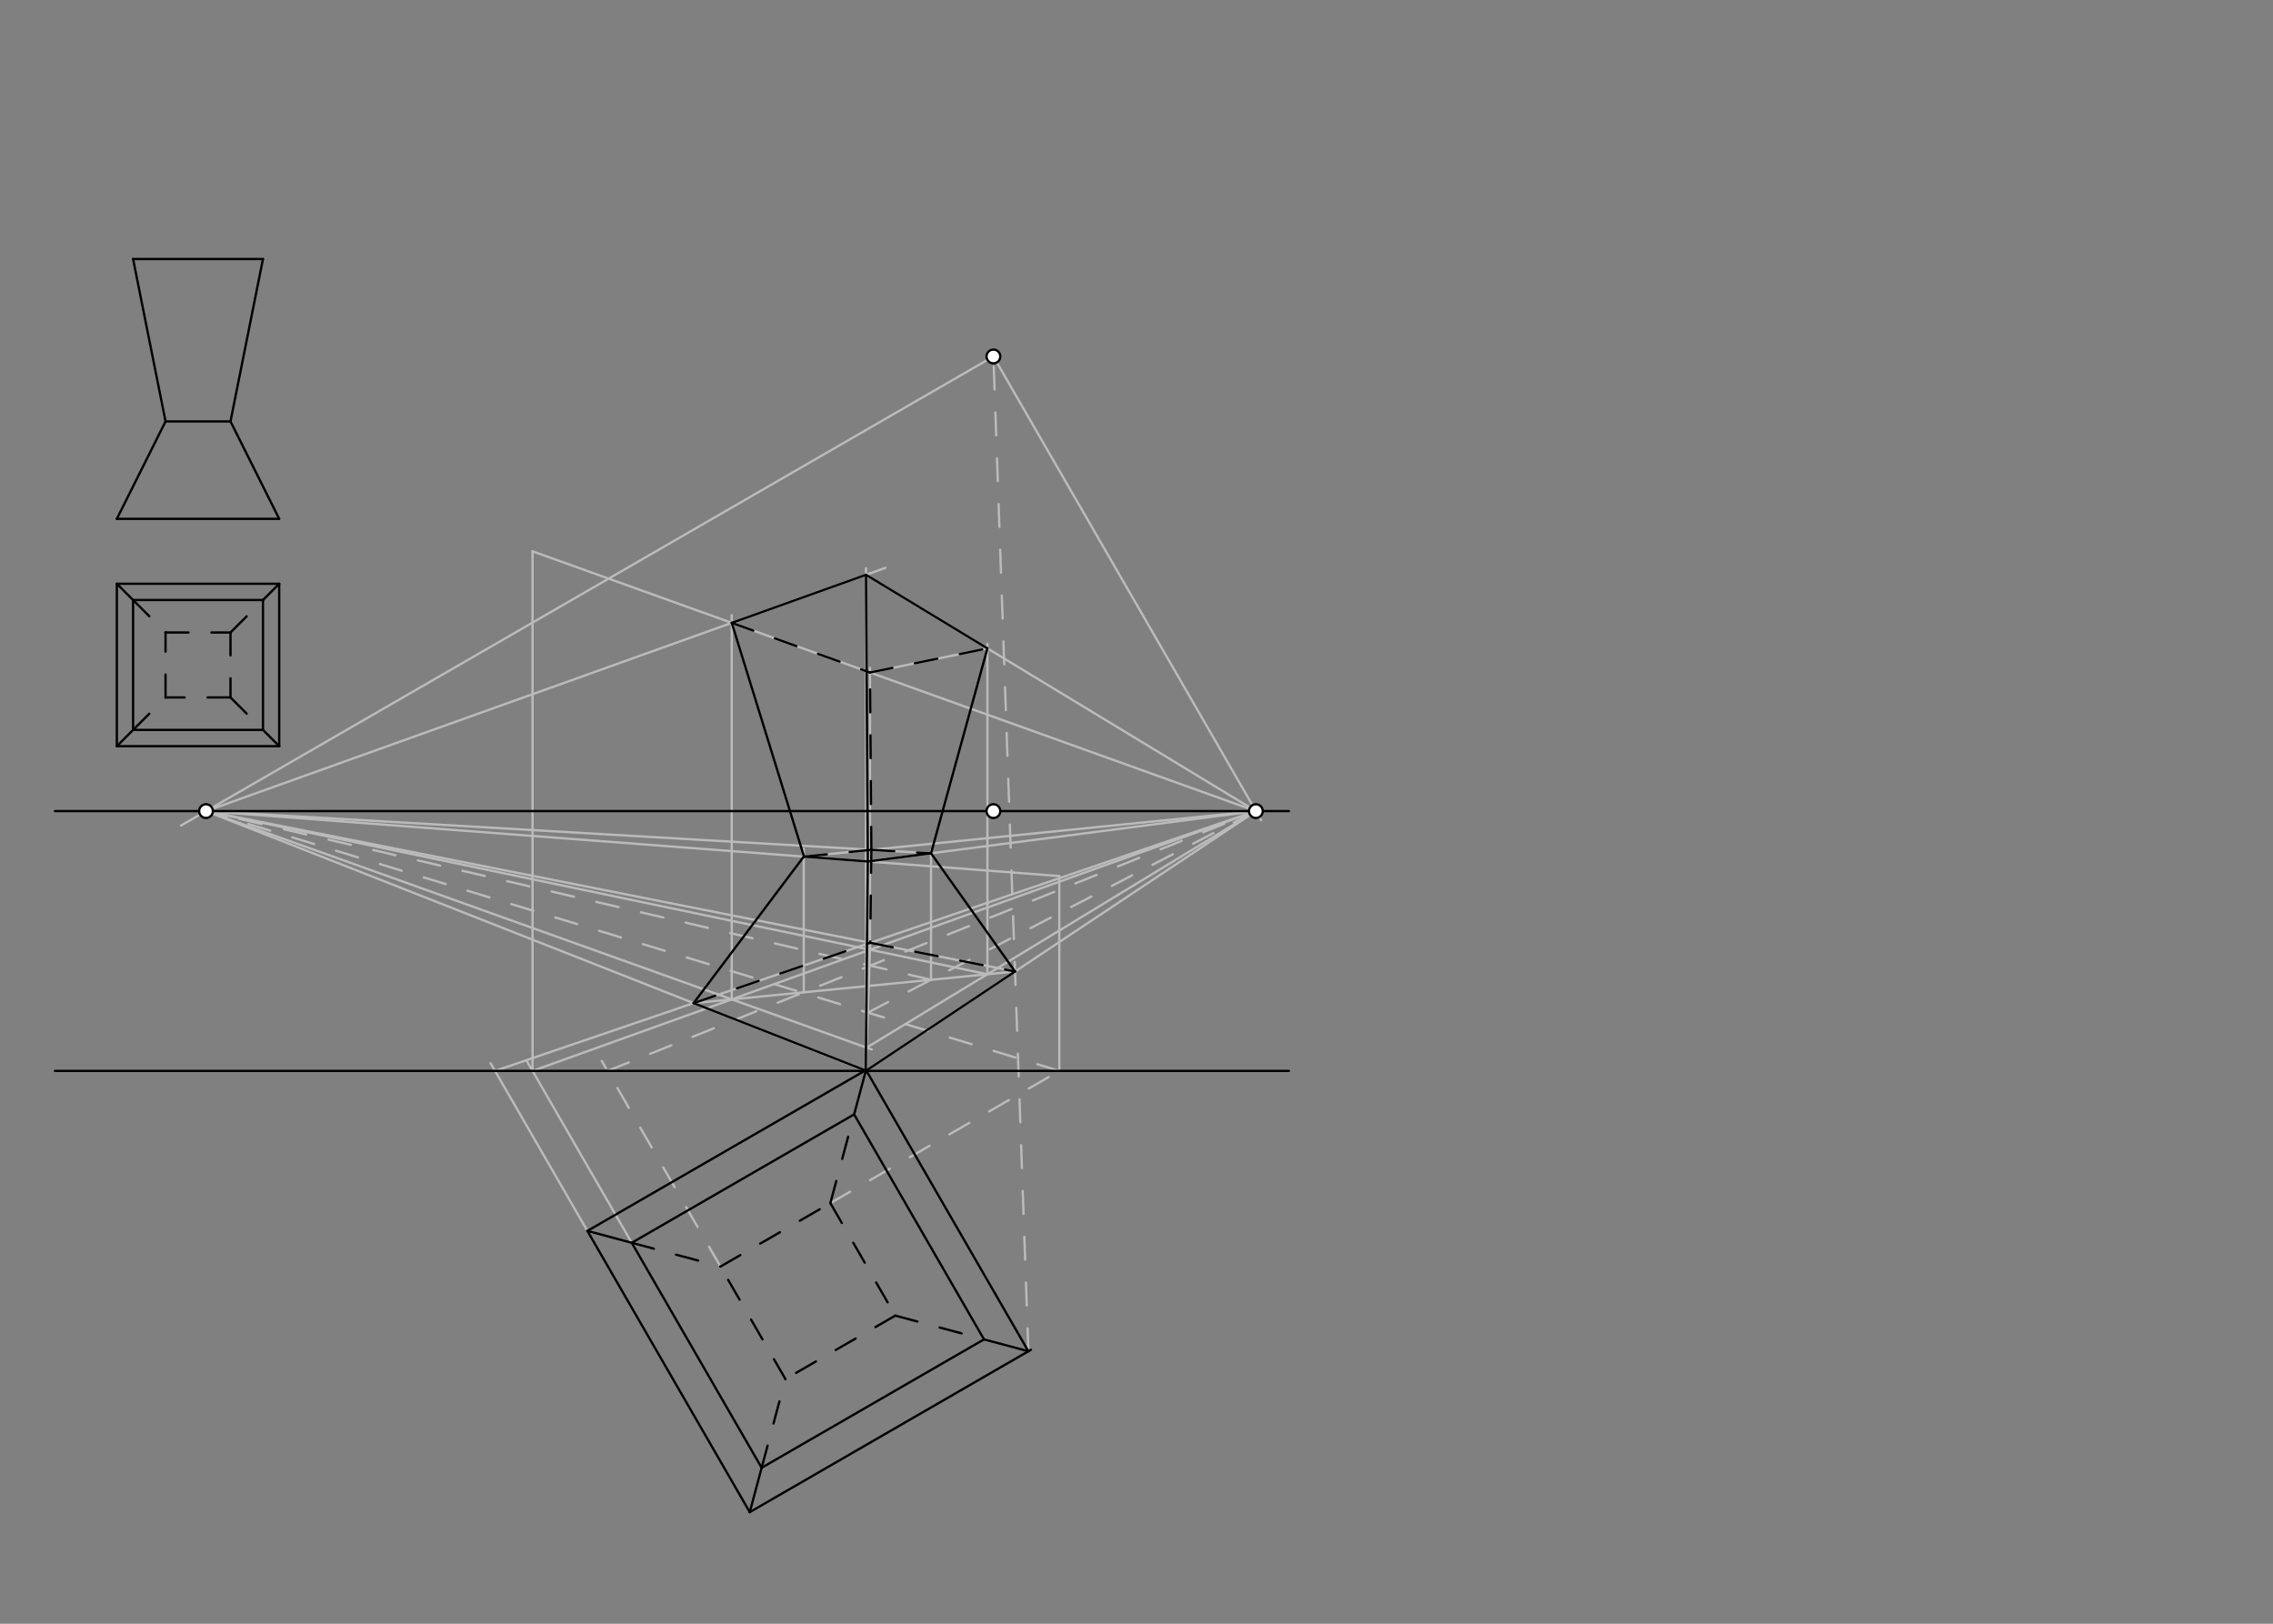 <svg xmlns="http://www.w3.org/2000/svg" class="svg--816" height="100%" preserveAspectRatio="xMidYMid meet" viewBox="0 0 992.126 708.661" width="100%"><rect x="0" y="0" width="992.126" height="708.661" fill="#808080" stroke="none"/><defs><marker id="marker-arrow" markerHeight="16" markerUnits="userSpaceOnUse" markerWidth="24" orient="auto-start-reverse" refX="24" refY="4" viewBox="0 0 24 8"><path d="M 0 0 L 24 4 L 0 8 z" stroke="inherit"></path></marker></defs><g class="aux-layer--949"><g class="element--733"><line stroke="#bbbbbb" stroke-dasharray="none" stroke-linecap="round" stroke-width="1" x1="433.606" x2="550.477" y1="155.575" y2="358"></line></g><g class="element--733"><line stroke="#bbbbbb" stroke-dasharray="none" stroke-linecap="round" stroke-width="1" x1="433.606" x2="79" y1="155.575" y2="360.307"></line></g><g class="element--733"><line stroke="#bbbbbb" stroke-dasharray="none" stroke-linecap="round" stroke-width="1" x1="256.39" x2="214.121" y1="537.212" y2="464"></line></g><g class="element--733"><line stroke="#bbbbbb" stroke-dasharray="none" stroke-linecap="round" stroke-width="1" x1="275.751" x2="229.91" y1="542.399" y2="463"></line></g><g class="element--733"><line stroke="#bbbbbb" stroke-dasharray="10" stroke-linecap="round" stroke-width="1" x1="314.473" x2="262.642" y1="552.775" y2="463"></line></g><g class="element--733"><line stroke="#bbbbbb" stroke-dasharray="10" stroke-linecap="round" stroke-width="1" x1="362.437" x2="466" y1="525.083" y2="465.291"></line></g><g class="element--733"><line stroke="#bbbbbb" stroke-dasharray="none" stroke-linecap="round" stroke-width="1" x1="216.076" x2="548.167" y1="467.386" y2="354"></line></g><g class="element--733"><line stroke="#bbbbbb" stroke-dasharray="none" stroke-linecap="round" stroke-width="1" x1="548.167" x2="232.442" y1="354" y2="467.386"></line></g><g class="element--733"><line stroke="#bbbbbb" stroke-dasharray="10" stroke-linecap="round" stroke-width="1" x1="265.174" x2="548.167" y1="467.386" y2="354"></line></g><g class="element--733"><line stroke="#bbbbbb" stroke-dasharray="none" stroke-linecap="round" stroke-width="1" x1="377.897" x2="548.167" y1="467.386" y2="354"></line></g><g class="element--733"><line stroke="#bbbbbb" stroke-dasharray="none" stroke-linecap="round" stroke-width="1" x1="377.897" x2="89.924" y1="467.386" y2="354"></line></g><g class="element--733"><line stroke="#bbbbbb" stroke-dasharray="10" stroke-linecap="round" stroke-width="1" x1="462.371" x2="89.924" y1="467.386" y2="354"></line></g><g class="element--733"><line stroke="#bbbbbb" stroke-dasharray="10" stroke-linecap="round" stroke-width="1" x1="448.866" x2="433.606" y1="589.744" y2="155.575"></line></g><g class="element--733"><line stroke="#bbbbbb" stroke-dasharray="none" stroke-linecap="round" stroke-width="1" x1="443.041" x2="89.924" y1="424.005" y2="354"></line></g><g class="element--733"><line stroke="#bbbbbb" stroke-dasharray="none" stroke-linecap="round" stroke-width="1" x1="302.743" x2="443.041" y1="437.795" y2="424.005"></line></g><g class="element--733"><line stroke="#bbbbbb" stroke-dasharray="none" stroke-linecap="round" stroke-width="1" x1="377.897" x2="379.833" y1="467.386" y2="411.474"></line></g><g class="element--733"><line stroke="#bbbbbb" stroke-dasharray="none" stroke-linecap="round" stroke-width="1" x1="89.924" x2="319.396" y1="354" y2="436.158"></line></g><g class="element--733"><line stroke="#bbbbbb" stroke-dasharray="none" stroke-linecap="round" stroke-width="1" x1="319.396" x2="380.5" y1="436.158" y2="458.036"></line></g><g class="element--733"><line stroke="#bbbbbb" stroke-dasharray="none" stroke-linecap="round" stroke-width="1" x1="378.248" x2="548.167" y1="457.23" y2="354"></line></g><g class="element--733"><line stroke="#bbbbbb" stroke-dasharray="none" stroke-linecap="round" stroke-width="1" x1="430.986" x2="89.924" y1="425.19" y2="354"></line></g><g class="element--733"><line stroke="#bbbbbb" stroke-dasharray="10" stroke-linecap="round" stroke-width="1" x1="378.778" x2="548.167" y1="441.937" y2="354"></line></g><g class="element--733"><line stroke="#bbbbbb" stroke-dasharray="10" stroke-linecap="round" stroke-width="1" x1="406.378" x2="89.924" y1="427.609" y2="354"></line></g><g class="element--733"><line stroke="#bbbbbb" stroke-dasharray="none" stroke-linecap="round" stroke-width="1" x1="462.371" x2="462.371" y1="467.386" y2="382.346"></line></g><g class="element--733"><line stroke="#bbbbbb" stroke-dasharray="none" stroke-linecap="round" stroke-width="1" x1="462.371" x2="89.924" y1="382.346" y2="354"></line></g><g class="element--733"><line stroke="#bbbbbb" stroke-dasharray="none" stroke-linecap="round" stroke-width="1" x1="378.778" x2="378.778" y1="441.937" y2="374.5"></line></g><g class="element--733"><line stroke="#bbbbbb" stroke-dasharray="none" stroke-linecap="round" stroke-width="1" x1="350.822" x2="350.822" y1="433.069" y2="370.5"></line></g><g class="element--733"><line stroke="#bbbbbb" stroke-dasharray="none" stroke-linecap="round" stroke-width="1" x1="378.778" x2="548.167" y1="375.984" y2="354"></line></g><g class="element--733"><line stroke="#bbbbbb" stroke-dasharray="none" stroke-linecap="round" stroke-width="1" x1="548.167" x2="350.822" y1="354" y2="373.857"></line></g><g class="element--733"><line stroke="#bbbbbb" stroke-dasharray="none" stroke-linecap="round" stroke-width="1" x1="406.378" x2="406.378" y1="427.609" y2="371"></line></g><g class="element--733"><line stroke="#bbbbbb" stroke-dasharray="none" stroke-linecap="round" stroke-width="1" x1="406.378" x2="89.924" y1="372.402" y2="354"></line></g><g class="element--733"><line stroke="#bbbbbb" stroke-dasharray="none" stroke-linecap="round" stroke-width="1" x1="232.442" x2="232.442" y1="467.386" y2="240.614"></line></g><g class="element--733"><line stroke="#bbbbbb" stroke-dasharray="none" stroke-linecap="round" stroke-width="1" x1="232.442" x2="548.167" y1="240.614" y2="354"></line></g><g class="element--733"><line stroke="#bbbbbb" stroke-dasharray="none" stroke-linecap="round" stroke-width="1" x1="319.396" x2="319.396" y1="436.158" y2="268.5"></line></g><g class="element--733"><line stroke="#bbbbbb" stroke-dasharray="none" stroke-linecap="round" stroke-width="1" x1="379.729" x2="379.729" y1="414.491" y2="291.5"></line></g><g class="element--733"><line stroke="#bbbbbb" stroke-dasharray="none" stroke-linecap="round" stroke-width="1" x1="89.924" x2="319.396" y1="354" y2="271.842"></line></g><g class="element--733"><line stroke="#bbbbbb" stroke-dasharray="none" stroke-linecap="round" stroke-width="1" x1="319.396" x2="386.5" y1="271.842" y2="247.816"></line></g><g class="element--733"><line stroke="#bbbbbb" stroke-dasharray="none" stroke-linecap="round" stroke-width="1" x1="377.995" x2="377.995" y1="457.139" y2="248"></line></g><g class="element--733"><line stroke="#bbbbbb" stroke-dasharray="none" stroke-linecap="round" stroke-width="1" x1="377.995" x2="548.167" y1="250.861" y2="354"></line></g><g class="element--733"><line stroke="#bbbbbb" stroke-dasharray="none" stroke-linecap="round" stroke-width="1" x1="430.986" x2="430.986" y1="425.19" y2="281"></line></g><g class="element--733"><line stroke="#bbbbbb" stroke-dasharray="none" stroke-linecap="round" stroke-width="1" x1="430.986" x2="379.729" y1="282.978" y2="293.509"></line></g></g><g class="main-layer--75a"><g class="element--733"><line stroke="#000000" stroke-dasharray="none" stroke-linecap="round" stroke-width="1" x1="24" x2="562.583" y1="354" y2="354"></line></g><g class="element--733"><line stroke="#000000" stroke-dasharray="none" stroke-linecap="round" stroke-width="1" x1="24" x2="562.583" y1="467.386" y2="467.386"></line></g><g class="element--733"><line stroke="#000000" stroke-dasharray="none" stroke-linecap="round" stroke-width="1" x1="378" x2="448.866" y1="467" y2="589.744"></line></g><g class="element--733"><line stroke="#000000" stroke-dasharray="none" stroke-linecap="round" stroke-width="1" x1="450" x2="327.256" y1="589.089" y2="659.955"></line></g><g class="element--733"><line stroke="#000000" stroke-dasharray="none" stroke-linecap="round" stroke-width="1" x1="327.256" x2="256.39" y1="659.955" y2="537.212"></line></g><g class="element--733"><line stroke="#000000" stroke-dasharray="none" stroke-linecap="round" stroke-width="1" x1="256.39" x2="378" y1="537.212" y2="467"></line></g><g class="element--733"><line stroke="#000000" stroke-dasharray="none" stroke-linecap="round" stroke-width="1" x1="275.751" x2="372.812" y1="542.399" y2="486.361"></line></g><g class="element--733"><line stroke="#000000" stroke-dasharray="none" stroke-linecap="round" stroke-width="1" x1="332.444" x2="429.505" y1="640.594" y2="584.556"></line></g><g class="element--733"><line stroke="#000000" stroke-dasharray="none" stroke-linecap="round" stroke-width="1" x1="429.505" x2="372.812" y1="584.556" y2="486.361"></line></g><g class="element--733"><line stroke="#000000" stroke-dasharray="none" stroke-linecap="round" stroke-width="1" x1="275.751" x2="332.444" y1="542.399" y2="640.594"></line></g><g class="element--733"><line stroke="#000000" stroke-dasharray="10" stroke-linecap="round" stroke-width="1" x1="314.473" x2="362.437" y1="552.775" y2="525.083"></line></g><g class="element--733"><line stroke="#000000" stroke-dasharray="10" stroke-linecap="round" stroke-width="1" x1="362.437" x2="390.783" y1="525.083" y2="574.18"></line></g><g class="element--733"><line stroke="#000000" stroke-dasharray="10" stroke-linecap="round" stroke-width="1" x1="390.783" x2="342.82" y1="574.18" y2="601.872"></line></g><g class="element--733"><line stroke="#000000" stroke-dasharray="10" stroke-linecap="round" stroke-width="1" x1="342.82" x2="314.473" y1="601.872" y2="552.775"></line></g><g class="element--733"><line stroke="#000000" stroke-dasharray="none" stroke-linecap="round" stroke-width="1" x1="256.39" x2="275.751" y1="537.212" y2="542.399"></line></g><g class="element--733"><line stroke="#000000" stroke-dasharray="none" stroke-linecap="round" stroke-width="1" x1="372.812" x2="378" y1="486.361" y2="467"></line></g><g class="element--733"><line stroke="#000000" stroke-dasharray="none" stroke-linecap="round" stroke-width="1" x1="429.505" x2="448.866" y1="584.556" y2="589.744"></line></g><g class="element--733"><line stroke="#000000" stroke-dasharray="none" stroke-linecap="round" stroke-width="1" x1="327.256" x2="332.444" y1="659.955" y2="640.594"></line></g><g class="element--733"><line stroke="#000000" stroke-dasharray="10" stroke-linecap="round" stroke-width="1" x1="332.444" x2="342.82" y1="640.594" y2="601.872"></line></g><g class="element--733"><line stroke="#000000" stroke-dasharray="10" stroke-linecap="round" stroke-width="1" x1="390.783" x2="429.505" y1="574.18" y2="584.556"></line></g><g class="element--733"><line stroke="#000000" stroke-dasharray="10" stroke-linecap="round" stroke-width="1" x1="362.437" x2="372.812" y1="525.083" y2="486.361"></line></g><g class="element--733"><line stroke="#000000" stroke-dasharray="10" stroke-linecap="round" stroke-width="1" x1="275.751" x2="314.473" y1="542.399" y2="552.775"></line></g><g class="element--733"><line stroke="#000000" stroke-dasharray="none" stroke-linecap="round" stroke-width="1" x1="51" x2="121.866" y1="325.654" y2="325.654"></line></g><g class="element--733"><line stroke="#000000" stroke-dasharray="none" stroke-linecap="round" stroke-width="1" x1="121.866" x2="121.866" y1="325.654" y2="254.787"></line></g><g class="element--733"><line stroke="#000000" stroke-dasharray="none" stroke-linecap="round" stroke-width="1" x1="121.866" x2="51" y1="254.787" y2="254.787"></line></g><g class="element--733"><line stroke="#000000" stroke-dasharray="none" stroke-linecap="round" stroke-width="1" x1="51" x2="51" y1="254.787" y2="325.654"></line></g><g class="element--733"><line stroke="#000000" stroke-dasharray="none" stroke-linecap="round" stroke-width="1" x1="58.087" x2="114.78" y1="261.874" y2="261.874"></line></g><g class="element--733"><line stroke="#000000" stroke-dasharray="none" stroke-linecap="round" stroke-width="1" x1="114.78" x2="114.78" y1="261.874" y2="318.567"></line></g><g class="element--733"><line stroke="#000000" stroke-dasharray="none" stroke-linecap="round" stroke-width="1" x1="114.78" x2="58.087" y1="318.567" y2="318.567"></line></g><g class="element--733"><line stroke="#000000" stroke-dasharray="none" stroke-linecap="round" stroke-width="1" x1="58.087" x2="58.087" y1="318.567" y2="261.874"></line></g><g class="element--733"><line stroke="#000000" stroke-dasharray="10" stroke-linecap="round" stroke-width="1" x1="72.26" x2="72.26" y1="304.394" y2="276.047"></line></g><g class="element--733"><line stroke="#000000" stroke-dasharray="10" stroke-linecap="round" stroke-width="1" x1="72.26" x2="100.606" y1="276.047" y2="276.047"></line></g><g class="element--733"><line stroke="#000000" stroke-dasharray="10" stroke-linecap="round" stroke-width="1" x1="100.606" x2="100.606" y1="276.047" y2="304.394"></line></g><g class="element--733"><line stroke="#000000" stroke-dasharray="10" stroke-linecap="round" stroke-width="1" x1="100.606" x2="72.26" y1="304.394" y2="304.394"></line></g><g class="element--733"><line stroke="#000000" stroke-dasharray="10" stroke-linecap="round" stroke-width="1" x1="58.087" x2="72.26" y1="261.874" y2="276.047"></line></g><g class="element--733"><line stroke="#000000" stroke-dasharray="10" stroke-linecap="round" stroke-width="1" x1="100.606" x2="114.78" y1="276.047" y2="261.874"></line></g><g class="element--733"><line stroke="#000000" stroke-dasharray="10" stroke-linecap="round" stroke-width="1" x1="100.606" x2="114.78" y1="304.394" y2="318.567"></line></g><g class="element--733"><line stroke="#000000" stroke-dasharray="10" stroke-linecap="round" stroke-width="1" x1="58.087" x2="72.26" y1="318.567" y2="304.394"></line></g><g class="element--733"><line stroke="#000000" stroke-dasharray="none" stroke-linecap="round" stroke-width="1" x1="51" x2="58.087" y1="325.654" y2="318.567"></line></g><g class="element--733"><line stroke="#000000" stroke-dasharray="none" stroke-linecap="round" stroke-width="1" x1="114.78" x2="121.866" y1="318.567" y2="325.654"></line></g><g class="element--733"><line stroke="#000000" stroke-dasharray="none" stroke-linecap="round" stroke-width="1" x1="114.78" x2="121.866" y1="261.874" y2="254.787"></line></g><g class="element--733"><line stroke="#000000" stroke-dasharray="none" stroke-linecap="round" stroke-width="1" x1="58.087" x2="51" y1="261.874" y2="254.787"></line></g><g class="element--733"><line stroke="#000000" stroke-dasharray="none" stroke-linecap="round" stroke-width="1" x1="51" x2="121.866" y1="226.441" y2="226.441"></line></g><g class="element--733"><line stroke="#000000" stroke-dasharray="none" stroke-linecap="round" stroke-width="1" x1="58.087" x2="72.26" y1="113.055" y2="183.921"></line></g><g class="element--733"><line stroke="#000000" stroke-dasharray="none" stroke-linecap="round" stroke-width="1" x1="100.606" x2="121.866" y1="183.921" y2="226.441"></line></g><g class="element--733"><line stroke="#000000" stroke-dasharray="none" stroke-linecap="round" stroke-width="1" x1="72.26" x2="51" y1="183.921" y2="226.441"></line></g><g class="element--733"><line stroke="#000000" stroke-dasharray="none" stroke-linecap="round" stroke-width="1" x1="100.606" x2="114.78" y1="183.921" y2="113.055"></line></g><g class="element--733"><line stroke="#000000" stroke-dasharray="none" stroke-linecap="round" stroke-width="1" x1="72.26" x2="100.606" y1="183.921" y2="183.921"></line></g><g class="element--733"><line stroke="#000000" stroke-dasharray="none" stroke-linecap="round" stroke-width="1" x1="114.78" x2="58.087" y1="113.055" y2="113.055"></line></g><g class="element--733"><line stroke="#000000" stroke-dasharray="none" stroke-linecap="round" stroke-width="1" x1="377.897" x2="443.041" y1="467.386" y2="424.005"></line></g><g class="element--733"><line stroke="#000000" stroke-dasharray="none" stroke-linecap="round" stroke-width="1" x1="378.223" x2="302.743" y1="467.386" y2="437.795"></line></g><g class="element--733"><line stroke="#000000" stroke-dasharray="10" stroke-linecap="round" stroke-width="1" x1="302.743" x2="379.833" y1="437.795" y2="411.474"></line></g><g class="element--733"><line stroke="#000000" stroke-dasharray="10" stroke-linecap="round" stroke-width="1" x1="379.833" x2="443.041" y1="411.474" y2="424.005"></line></g><g class="element--733"><line stroke="#000000" stroke-dasharray="none" stroke-linecap="round" stroke-width="1" x1="302.743" x2="350.822" y1="437.795" y2="373.857"></line></g><g class="element--733"><line stroke="#000000" stroke-dasharray="none" stroke-linecap="round" stroke-width="1" x1="378.778" x2="377.897" y1="375.984" y2="467.386"></line></g><g class="element--733"><line stroke="#000000" stroke-dasharray="none" stroke-linecap="round" stroke-width="1" x1="443.041" x2="406.378" y1="424.005" y2="372.402"></line></g><g class="element--733"><line stroke="#000000" stroke-dasharray="none" stroke-linecap="round" stroke-width="1" x1="378.778" x2="406.378" y1="375.984" y2="372.402"></line></g><g class="element--733"><line stroke="#000000" stroke-dasharray="none" stroke-linecap="round" stroke-width="1" x1="378.778" x2="350.822" y1="375.984" y2="373.857"></line></g><g class="element--733"><line stroke="#000000" stroke-dasharray="10" stroke-linecap="round" stroke-width="1" x1="350.948" x2="380.331" y1="373.866" y2="370.888"></line></g><g class="element--733"><line stroke="#000000" stroke-dasharray="10" stroke-linecap="round" stroke-width="1" x1="380.331" x2="406.159" y1="370.888" y2="372.431"></line></g><g class="element--733"><line stroke="#000000" stroke-dasharray="10" stroke-linecap="round" stroke-width="1" x1="380.331" x2="379.833" y1="370.888" y2="411.474"></line></g><g class="element--733"><line stroke="#000000" stroke-dasharray="none" stroke-linecap="round" stroke-width="1" x1="377.995" x2="430.986" y1="250.861" y2="282.978"></line></g><g class="element--733"><line stroke="#000000" stroke-dasharray="none" stroke-linecap="round" stroke-width="1" x1="377.995" x2="319.396" y1="250.861" y2="271.842"></line></g><g class="element--733"><line stroke="#000000" stroke-dasharray="none" stroke-linecap="round" stroke-width="1" x1="319.396" x2="350.948" y1="271.842" y2="373.866"></line></g><g class="element--733"><line stroke="#000000" stroke-dasharray="none" stroke-linecap="round" stroke-width="1" x1="406.378" x2="430.986" y1="372.402" y2="282.978"></line></g><g class="element--733"><line stroke="#000000" stroke-dasharray="none" stroke-linecap="round" stroke-width="1" x1="378.778" x2="377.995" y1="375.984" y2="250.861"></line></g><g class="element--733"><line stroke="#000000" stroke-dasharray="10" stroke-linecap="round" stroke-width="1" x1="319.396" x2="379.729" y1="271.842" y2="293.509"></line></g><g class="element--733"><line stroke="#000000" stroke-dasharray="10" stroke-linecap="round" stroke-width="1" x1="379.729" x2="430.986" y1="293.509" y2="282.978"></line></g><g class="element--733"><line stroke="#000000" stroke-dasharray="10" stroke-linecap="round" stroke-width="1" x1="380.331" x2="379.729" y1="370.888" y2="293.509"></line></g><g class="element--733"><circle cx="433.606" cy="354" r="3" stroke="#000000" stroke-width="1" fill="#ffffff"></circle>}</g><g class="element--733"><circle cx="433.606" cy="155.575" r="3" stroke="#000000" stroke-width="1" fill="#ffffff"></circle>}</g><g class="element--733"><circle cx="89.924" cy="354" r="3" stroke="#000000" stroke-width="1" fill="#ffffff"></circle>}</g><g class="element--733"><circle cx="548.167" cy="354" r="3" stroke="#000000" stroke-width="1" fill="#ffffff"></circle>}</g></g><g class="snaps-layer--ac6"></g><g class="temp-layer--52d"></g></svg>